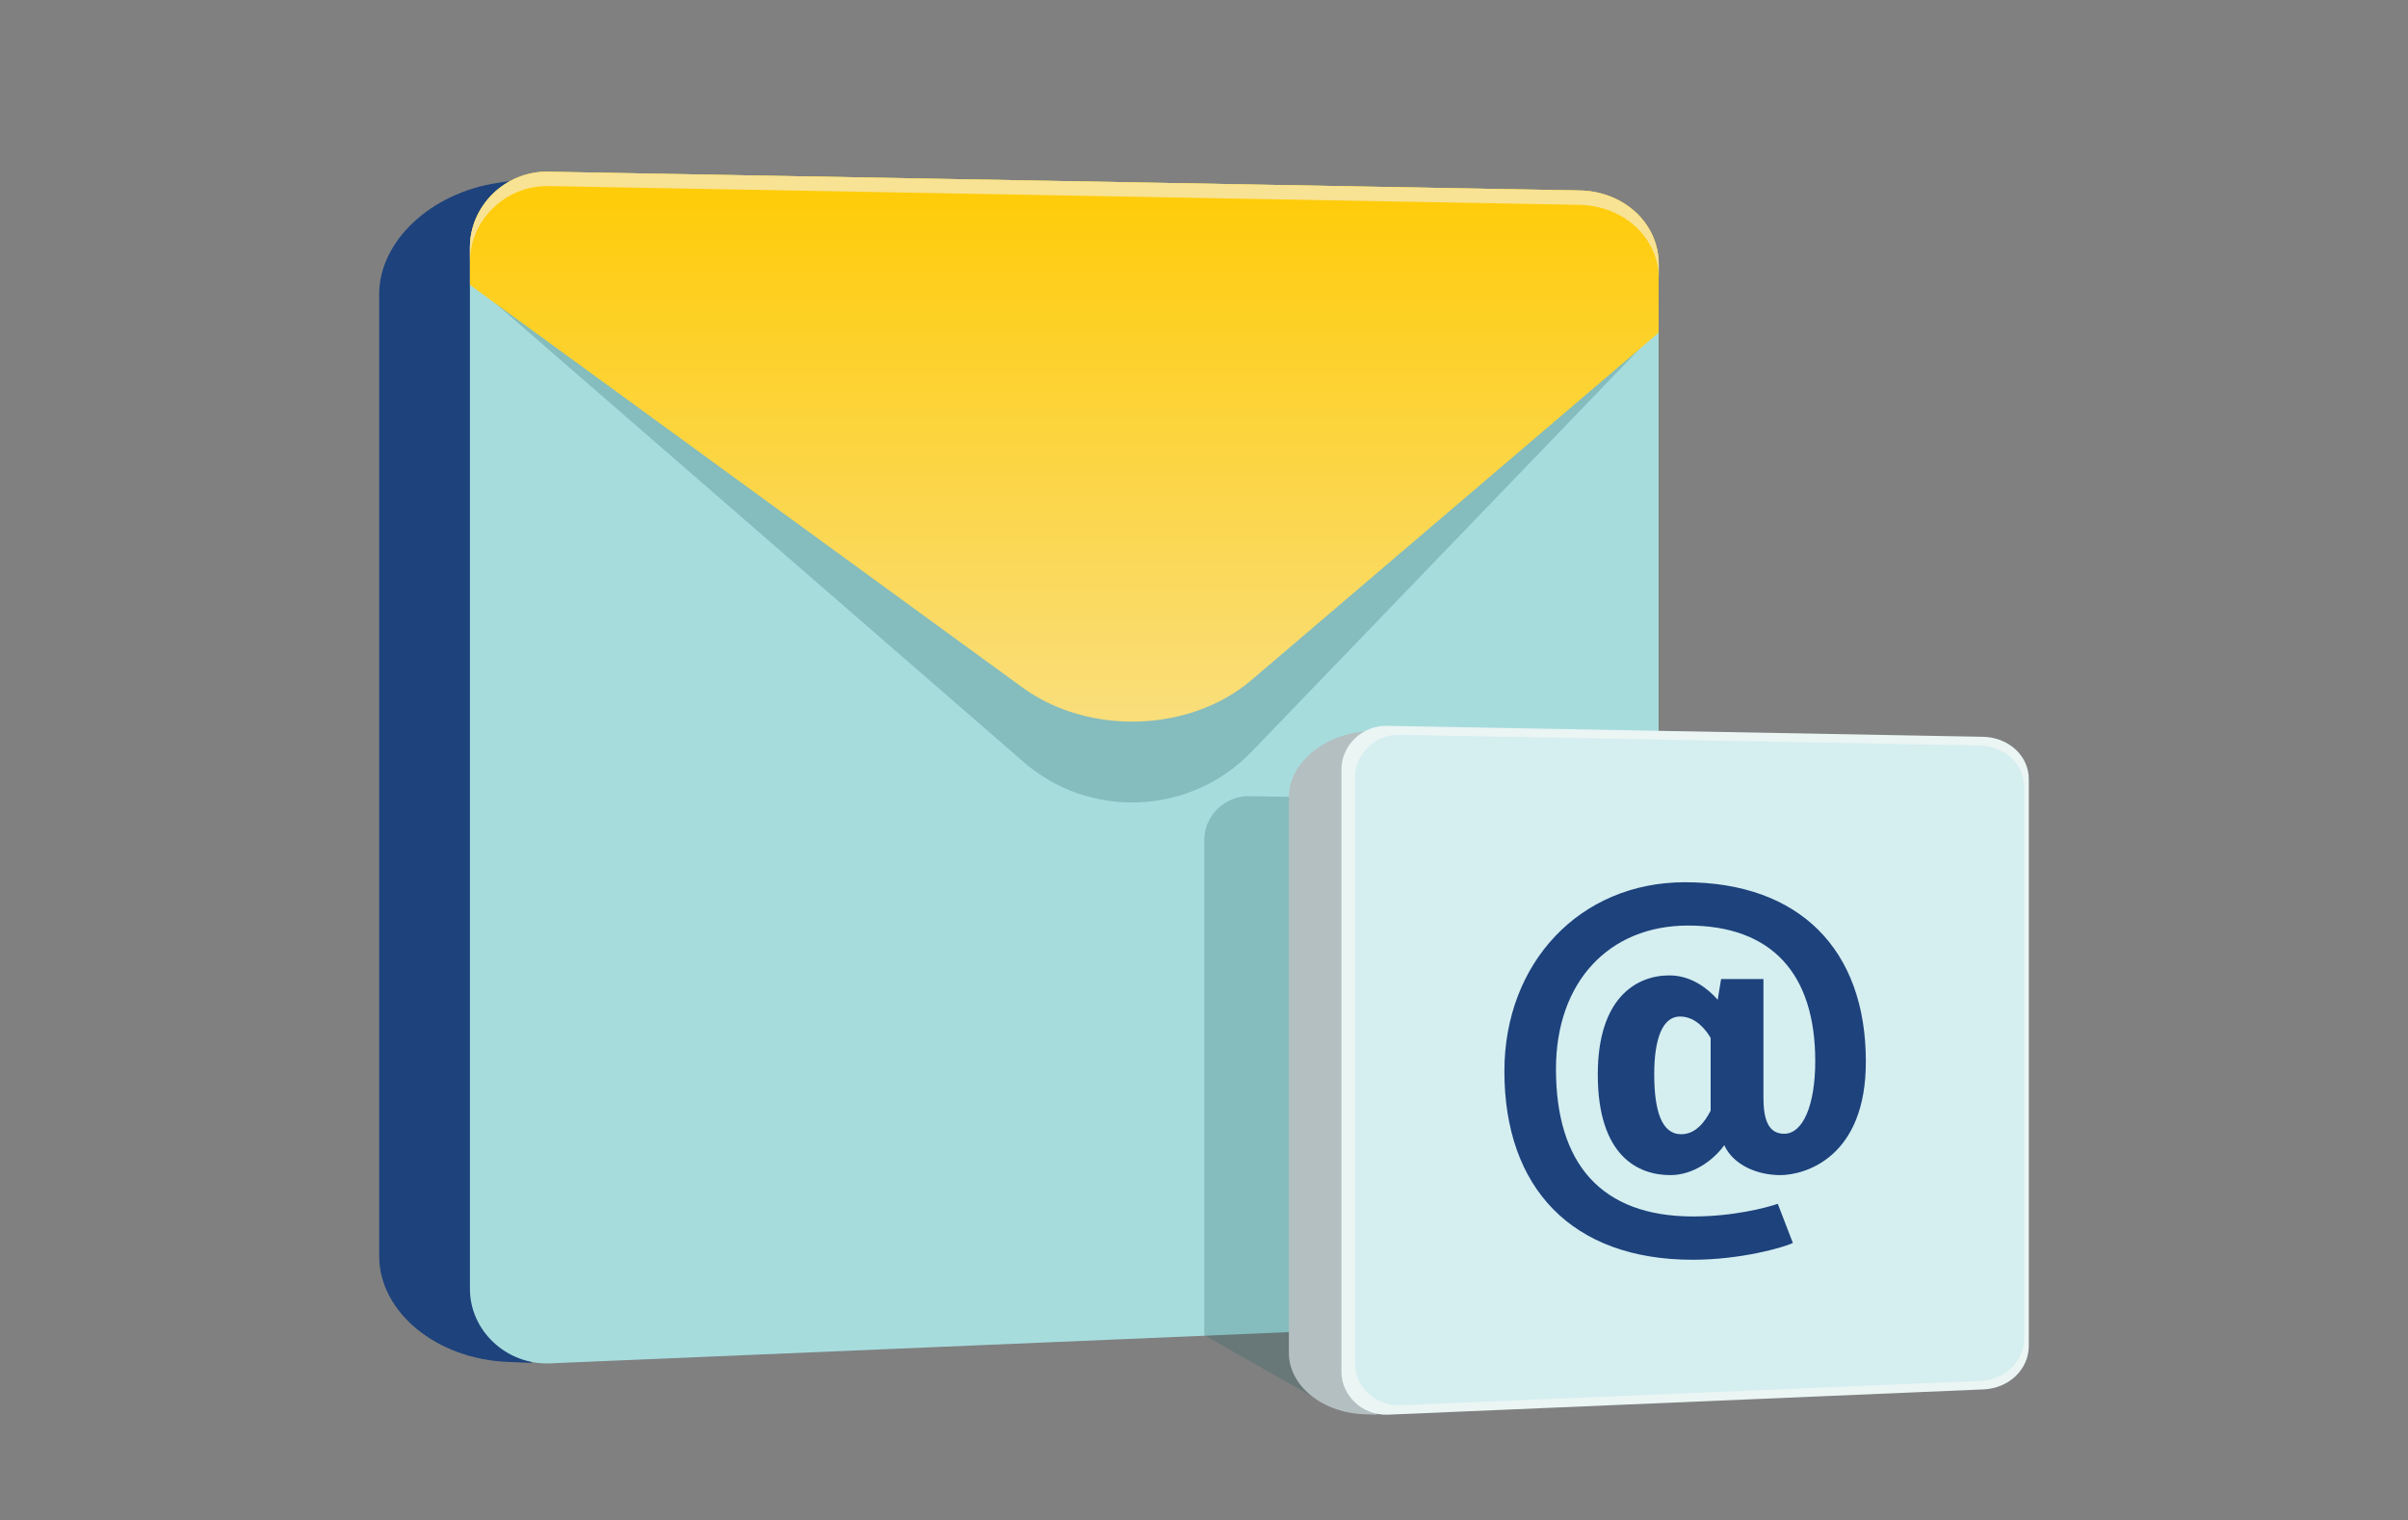 <svg xmlns="http://www.w3.org/2000/svg" xmlns:xlink="http://www.w3.org/1999/xlink" viewBox="0 0 990 625" xmlns:v="https://vecta.io/nano"><rect x="0" y="0" width="990" height="625" fill="#808080" stroke="none"/><path d="M218.5 560.3l-9.4-.4c-29.6-1-53.2-20.5-53.2-43.5V120.9c0-21.6 21-41.5 48.6-45.7l20.8-3.2-6.8 488.3z" fill="#1d427c"/><use xlink:href="#B" fill="#a7dcdd"/><path d="M193.3,115.7l227,197.1c27.3,24.2,69,22.5,94.2-3.7L682,135.2L193.3,115.7z" opacity=".25" fill="#235f5f"/><defs><path id="A" d="M193.3 117.2l227 165.4c27.3 19.9 69 18.5 94.2-3L682 136.7V46.5l-488.8-8.3v79z"/><path id="B" d="M649.3 78.3l-423.8-7.7c-17.6-.4-32.3 13.9-32.3 31.2v428.1c0 17.1 14.9 31.2 32.7 30.6l423.7-17.9c18.1-.7 32.3-14.2 32.3-30.9v-403c.1-16.9-14.3-30.1-32.6-30.4z"/></defs><clipPath id="C"><use xlink:href="#A"/></clipPath><linearGradient id="D" gradientUnits="userSpaceOnUse" x1="437.665" y1="70.506" x2="437.665" y2="560.337"><stop offset="0" stop-color="#ffcb05"/><stop offset=".558" stop-color="#f8e294"/></linearGradient><use xlink:href="#B" clip-path="url(#C)" fill="url(#D)"/><path d="M682 538.1V330.4l-168.2-3.1c-10.2-.2-18.7 8-18.7 18v203.6l51.8 29.4L682 538.1z" opacity=".25" fill="#235f5f"/><path d="M566.1 581.6l-5.4-.2c-17.1-.6-30.8-11.8-30.8-25.1V327.5c0-12.5 12.2-24 28.1-26.4l12-1.8-3.9 282.3z" fill="#b4bfc1"/><path d="M815.2 302.9l-245-4.5c-10.2-.2-18.7 8-18.7 18v247.5c0 9.9 8.6 18 18.9 17.7l245-10.4c10.5-.4 18.7-8.2 18.7-17.9V320.5c.1-9.8-8.3-17.4-18.9-17.6z" fill="#eaf5f4"/><path d="M813.8 306.5l-238.5-4.4c-9.9-.2-18.2 7.8-18.2 17.5v240.9c0 9.6 8.4 17.5 18.4 17.2l238.5-10c10.2-.4 18.2-8 18.2-17.4V323.6c0-9.5-8.1-16.9-18.4-17.1z" fill="#d5eef0"/><path d="M731.9 483.1c-9.2 0-19.2-4-23-12.3-4.3 6-12.6 12.3-22.2 12.3-13.2 0-29.8-7.8-29.8-41.4 0-31.5 15.9-40.7 29.4-40.7 9.3 0 16.1 5.7 19.9 10l1.4-8.5H725v48.6c0 8.3 1.6 15 8.5 15 7.8 0 12.8-11.8 12.8-29.9 0-35.8-17.8-55.7-52.3-55.7-32.5 0-54.3 23.2-54.3 59 0 38.8 18.5 60.6 56.4 60.6 16.6 0 30.1-3.6 34.8-5.2l6.2 16.1c-4 1.9-21.5 6.9-41.2 6.9-49.7 0-77.4-29.6-77.4-77.5 0-44.6 31.1-77.7 74.2-77.7 47.1 0 74.4 27.7 74.4 73.6.1 40-25.5 46.8-35.2 46.8zm-28.6-56.4c-1.7-2.9-5.9-8.8-12.6-8.8-7.3 0-10.6 9.4-10.6 23.7 0 15.2 3.1 24.7 11.1 24.7 6.1 0 9.9-5.4 12.1-9.7v-29.9z" fill="#1d427c"/><path d="M649.3 78.3l-423.8-7.7c-17.6-.4-32.3 13.9-32.3 31.2v5.9c0-17.3 14.7-31.5 32.3-31.2l423.8 7.7c18.3.4 32.7 13.5 32.7 30.5v-5.9c0-17-14.4-30.2-32.7-30.5z" fill="#f8e294"/></svg>
